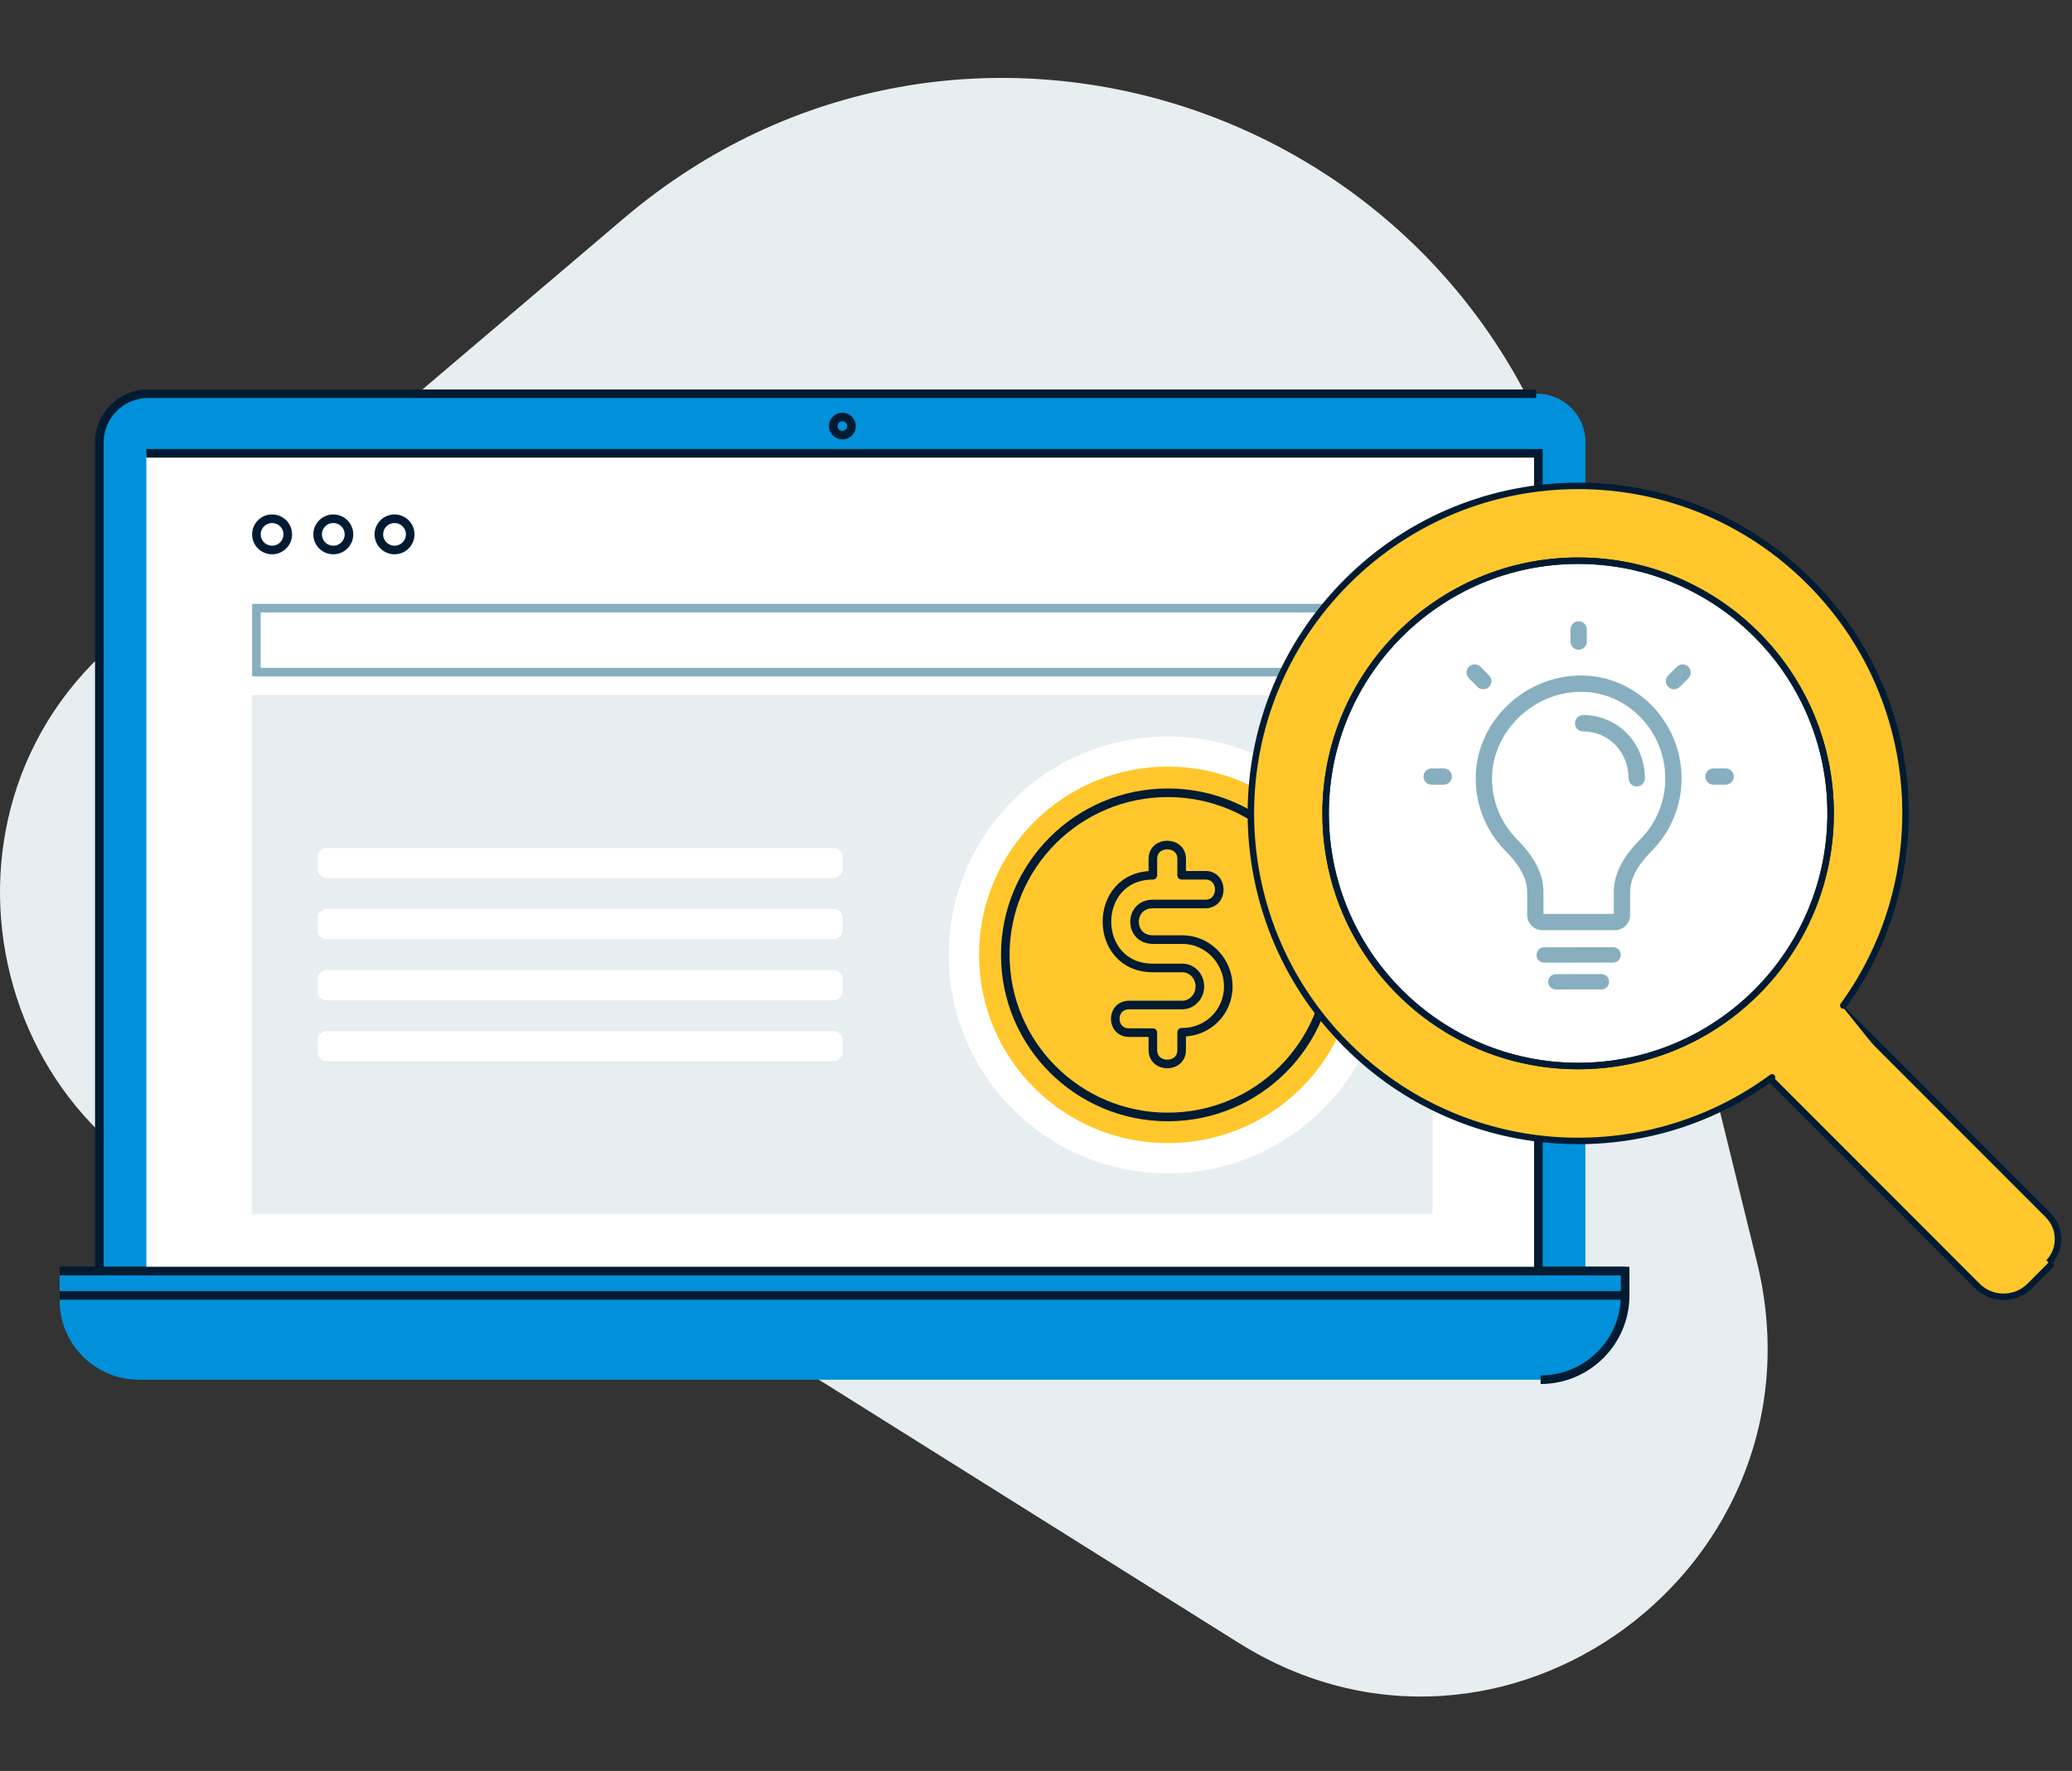 <svg width="241" height="206" viewBox="0 0 241 206" fill="none" xmlns="http://www.w3.org/2000/svg">
<rect x="0" y="0" width="241" height="206" fill="#333333" stroke="none"/>
<g clip-path="url(#clip0_7010_103760)">
<path d="M24.677 66.087L72.543 25.411C111.464 -7.666 171.218 11.951 183.474 61.832L204.343 146.751C213.046 182.163 174.763 210.344 144.082 191.108L96.184 161.076C87.729 155.776 78.437 151.99 68.71 149.881L30.029 141.495C-1.791 134.598 -10.839 93.084 15.17 73.314L24.677 66.087Z" fill="#E7EEF1"/>
</g>
<path d="M178.766 45.799H17.15C14.055 45.799 11.555 48.293 11.555 51.379V147.852H184.403V51.379C184.403 48.293 181.86 45.799 178.766 45.799Z" fill="#0091DA"/>
<path d="M178.681 45.799H17.234C14.098 45.799 11.555 48.335 11.555 51.464V147.81" stroke="#001B32" stroke-miterlimit="10"/>
<path d="M179.742 160.492H16.176C11.047 160.492 6.936 156.349 6.936 151.276V147.852H189.024V151.234C189.024 156.349 184.871 160.492 179.742 160.492Z" fill="#0091DA"/>
<path d="M6.936 147.852H189.024V150.684C189.024 156.095 184.616 160.492 179.191 160.492" stroke="#001B32" stroke-miterlimit="10"/>
<path d="M178.894 52.732H17.023V147.81H178.894V52.732Z" fill="white"/>
<path d="M178.937 147.852V52.732H17.023" stroke="#001B32" stroke-miterlimit="10"/>
<path d="M166.137 70.741H29.824V78.182H166.137V70.741Z" stroke="#87AFBF" stroke-miterlimit="10"/>
<path d="M166.137 81.353H29.824V140.707H166.137V81.353Z" fill="#E7EEF1" stroke="#E7EEF1" stroke-miterlimit="10"/>
<path d="M135.831 136.48C149.9 136.48 161.305 125.105 161.305 111.073C161.305 97.04 149.9 85.665 135.831 85.665C121.762 85.665 110.357 97.04 110.357 111.073C110.357 125.105 121.762 136.48 135.831 136.48Z" fill="white"/>
<path d="M31.647 63.977C32.653 63.977 33.469 63.164 33.469 62.16C33.469 61.156 32.653 60.342 31.647 60.342C30.64 60.342 29.824 61.156 29.824 62.16C29.824 63.164 30.64 63.977 31.647 63.977Z" fill="white" stroke="#001B32" stroke-miterlimit="10"/>
<path d="M38.768 63.977C39.775 63.977 40.59 63.164 40.59 62.16C40.59 61.156 39.775 60.342 38.768 60.342C37.761 60.342 36.945 61.156 36.945 62.16C36.945 63.164 37.761 63.977 38.768 63.977Z" fill="white" stroke="#001B32" stroke-miterlimit="10"/>
<path d="M45.889 63.977C46.896 63.977 47.712 63.164 47.712 62.16C47.712 61.156 46.896 60.342 45.889 60.342C44.882 60.342 44.066 61.156 44.066 62.16C44.066 63.164 44.882 63.977 45.889 63.977Z" fill="white" stroke="#001B32" stroke-miterlimit="10"/>
<path d="M96.921 102.152H38.005C37.412 102.152 36.945 101.687 36.945 101.096V99.7C36.945 99.109 37.412 98.644 38.005 98.644H96.963C97.557 98.644 98.023 99.109 98.023 99.7V101.096C97.981 101.687 97.514 102.152 96.921 102.152Z" fill="white"/>
<path d="M96.921 109.255H38.005C37.412 109.255 36.945 108.79 36.945 108.198V106.803C36.945 106.211 37.412 105.746 38.005 105.746H96.963C97.557 105.746 98.023 106.211 98.023 106.803V108.198C97.981 108.79 97.514 109.255 96.921 109.255Z" fill="white"/>
<path d="M96.921 116.357H38.005C37.412 116.357 36.945 115.891 36.945 115.3V113.905C36.945 113.313 37.412 112.848 38.005 112.848H96.963C97.557 112.848 98.023 113.313 98.023 113.905V115.3C97.981 115.891 97.514 116.357 96.921 116.357Z" fill="white"/>
<path d="M96.921 123.459H38.005C37.412 123.459 36.945 122.994 36.945 122.402V121.007C36.945 120.415 37.412 119.95 38.005 119.95H96.963C97.557 119.95 98.023 120.415 98.023 121.007V122.402C97.981 122.994 97.514 123.459 96.921 123.459Z" fill="white"/>
<path d="M135.831 132.971C147.957 132.971 157.787 123.167 157.787 111.073C157.787 98.978 147.957 89.174 135.831 89.174C123.705 89.174 113.875 98.978 113.875 111.073C113.875 123.167 123.705 132.971 135.831 132.971Z" fill="#FFC72C"/>
<path d="M135.832 129.928C146.272 129.928 154.736 121.486 154.736 111.073C154.736 100.659 146.272 92.218 135.832 92.218C125.391 92.218 116.928 100.659 116.928 111.073C116.928 121.486 125.391 129.928 135.832 129.928Z" stroke="#001B32" stroke-miterlimit="10" stroke-linecap="round" stroke-linejoin="round"/>
<path fill-rule="evenodd" clip-rule="evenodd" d="M137.441 120.12V122.149C137.441 124.305 134.093 124.305 134.093 122.149V120.12H131.337C129.176 120.12 129.176 116.907 131.337 116.907H137.526C138.585 116.907 139.56 115.977 139.56 114.751C139.56 113.525 138.628 112.595 137.526 112.595H134.093C126.972 112.595 126.972 101.814 134.093 101.814V99.912C134.093 97.756 137.441 97.756 137.441 99.912V101.814H140.196C142.358 101.814 142.358 105.154 140.196 105.154H134.093C131.253 105.154 131.253 109.297 134.093 109.297H137.526C140.493 109.297 142.866 111.791 142.866 114.751C142.866 117.71 140.493 120.077 137.526 120.077H137.441V120.12Z" stroke="#001B32" stroke-miterlimit="10" stroke-linecap="round" stroke-linejoin="round"/>
<path d="M6.936 150.685H189.024" stroke="#001B32" stroke-miterlimit="10"/>
<path d="M97.98 50.619C98.565 50.619 99.039 50.145 99.039 49.562C99.039 48.978 98.565 48.505 97.98 48.505C97.394 48.505 96.92 48.978 96.92 49.562C96.92 50.145 97.394 50.619 97.98 50.619Z" stroke="#001B32" stroke-miterlimit="10"/>
<path d="M6.936 147.852H189.024" stroke="#001B32" stroke-miterlimit="10"/>
<path d="M207.562 116.22C209.086 114.694 211.591 114.694 213.116 116.22L238.229 141.351C239.754 142.877 239.754 145.384 238.229 146.91L235.815 149.326C234.291 150.852 231.785 150.852 230.26 149.326L205.147 124.195C203.623 122.669 203.623 120.162 205.147 118.636L207.562 116.22Z" fill="#FFC72C" stroke="#001B32" stroke-width="0.75"/>
<path d="M238.494 147.175L236.08 149.591C234.409 151.264 231.666 151.264 229.995 149.591L204.882 124.46C203.211 122.788 203.211 120.043 204.882 118.371L207.297 115.955C208.968 114.282 211.71 114.282 213.382 115.955" fill="#FFC72C"/>
<path d="M238.494 147.175L236.08 149.591C234.409 151.264 231.666 151.264 229.995 149.591L204.882 124.46C203.211 122.788 203.211 120.043 204.882 118.371L207.297 115.955C208.968 114.282 211.71 114.282 213.382 115.955" stroke="#001B32" stroke-width="0.75" stroke-miterlimit="10" stroke-linecap="round"/>
<path d="M206.111 125.318C191.212 136.311 170.128 135.053 156.643 121.558C141.773 106.677 141.773 82.561 156.643 67.68C171.513 52.798 195.612 52.798 210.482 67.68C223.91 81.117 225.21 102.074 214.396 116.97" fill="#FFC72C"/>
<path d="M206.111 125.318C191.212 136.311 170.128 135.053 156.643 121.558C141.773 106.677 141.773 82.561 156.643 67.68C171.513 52.798 195.612 52.798 210.482 67.68C223.91 81.117 225.21 102.074 214.396 116.97" stroke="#001B32" stroke-width="0.75" stroke-miterlimit="10" stroke-linecap="round"/>
<path d="M183.555 124.003C199.775 124.003 212.924 110.844 212.924 94.612C212.924 78.379 199.775 65.221 183.555 65.221C167.335 65.221 154.186 78.379 154.186 94.612C154.186 110.844 167.335 124.003 183.555 124.003Z" fill="white" stroke="#001B32" stroke-width="0.75" stroke-miterlimit="10"/>
<path d="M183.555 124.003C199.775 124.003 212.924 110.844 212.924 94.612C212.924 78.379 199.775 65.221 183.555 65.221C167.335 65.221 154.186 78.379 154.186 94.612C154.186 110.844 167.335 124.003 183.555 124.003Z" stroke="#001B32" stroke-width="0.75" stroke-miterlimit="10"/>
<path fill-rule="evenodd" clip-rule="evenodd" d="M184.565 74.632C184.565 75.156 184.141 75.581 183.617 75.581C183.094 75.581 182.669 75.156 182.669 74.632V73.221C182.669 72.697 183.094 72.272 183.617 72.272C184.141 72.272 184.565 72.697 184.565 73.221V74.632ZM190.372 91.484C190.896 91.484 191.32 91.059 191.32 90.535C191.32 86.41 188.165 83.179 184.138 83.18C183.615 83.18 183.19 83.605 183.19 84.129C183.19 84.653 183.615 85.077 184.138 85.077C187.102 85.077 189.424 87.474 189.424 90.535C189.424 91.059 189.849 91.484 190.372 91.484ZM200.713 89.38H199.304C198.781 89.38 198.356 89.805 198.356 90.329C198.356 90.853 198.781 91.278 199.304 91.278H200.713C201.236 91.278 201.661 90.853 201.661 90.329C201.661 89.805 201.236 89.38 200.713 89.38ZM166.52 89.38H167.93C168.454 89.38 168.878 89.805 168.878 90.329C168.878 90.853 168.454 91.278 167.93 91.278H166.52C165.997 91.278 165.572 90.853 165.572 90.329C165.572 89.805 165.997 89.38 166.52 89.38ZM172.525 80.178C172.908 80.178 173.254 79.947 173.401 79.592C173.548 79.238 173.467 78.83 173.195 78.558L172.199 77.561C171.828 77.19 171.228 77.19 170.858 77.561C170.488 77.931 170.488 78.532 170.858 78.903L171.855 79.9C172.032 80.079 172.273 80.179 172.525 80.178ZM194.039 78.558L195.035 77.561C195.405 77.19 196.005 77.19 196.375 77.561C196.746 77.931 196.746 78.532 196.375 78.903L195.38 79.9C195.01 80.271 194.41 80.271 194.039 79.9C193.669 79.53 193.669 78.929 194.039 78.558ZM195.586 90.375C195.638 93.594 194.389 96.697 192.122 98.981C190.955 100.159 189.602 101.86 189.602 103.752V106.438C189.602 106.905 189.416 107.354 189.086 107.684C188.756 108.014 188.308 108.2 187.841 108.2H179.39C178.418 108.2 177.63 107.411 177.63 106.438V103.752C177.63 101.86 176.277 100.159 175.109 98.981C172.885 96.741 171.639 93.709 171.644 90.551C171.644 84.215 176.848 79.028 183.094 78.6C183.361 78.583 183.624 78.573 183.886 78.573C190.271 78.573 195.494 83.886 195.586 90.375ZM183.89 80.471C189.215 80.471 193.613 84.926 193.691 90.402C193.739 93.112 192.687 95.726 190.776 97.645C188.709 99.728 187.705 101.726 187.705 103.752V106.303H179.527V103.752C179.527 101.725 178.523 99.727 176.458 97.647C174.578 95.746 173.542 93.227 173.542 90.551C173.542 85.371 177.887 80.86 183.227 80.494C183.448 80.479 183.669 80.471 183.89 80.471ZM186.266 113.306L180.967 113.315C180.648 113.315 180.353 113.486 180.194 113.762C180.035 114.039 180.035 114.379 180.195 114.656C180.355 114.932 180.649 115.102 180.968 115.101H180.97L186.268 115.092C186.586 115.092 186.881 114.921 187.04 114.645C187.199 114.368 187.199 114.028 187.039 113.752C186.88 113.475 186.585 113.305 186.266 113.306ZM179.613 110.193L187.621 110.183C187.939 110.183 188.234 110.353 188.394 110.629C188.553 110.905 188.554 111.246 188.394 111.522C188.235 111.799 187.941 111.969 187.622 111.969L179.615 111.979H179.614C179.121 111.979 178.721 111.58 178.721 111.086C178.72 110.593 179.12 110.193 179.613 110.193Z" fill="#87AFBF"/>
<defs>
<clipPath id="clip0_7010_103760">
<rect width="205.599" height="206" fill="white"/>
</clipPath>
</defs>
</svg>
